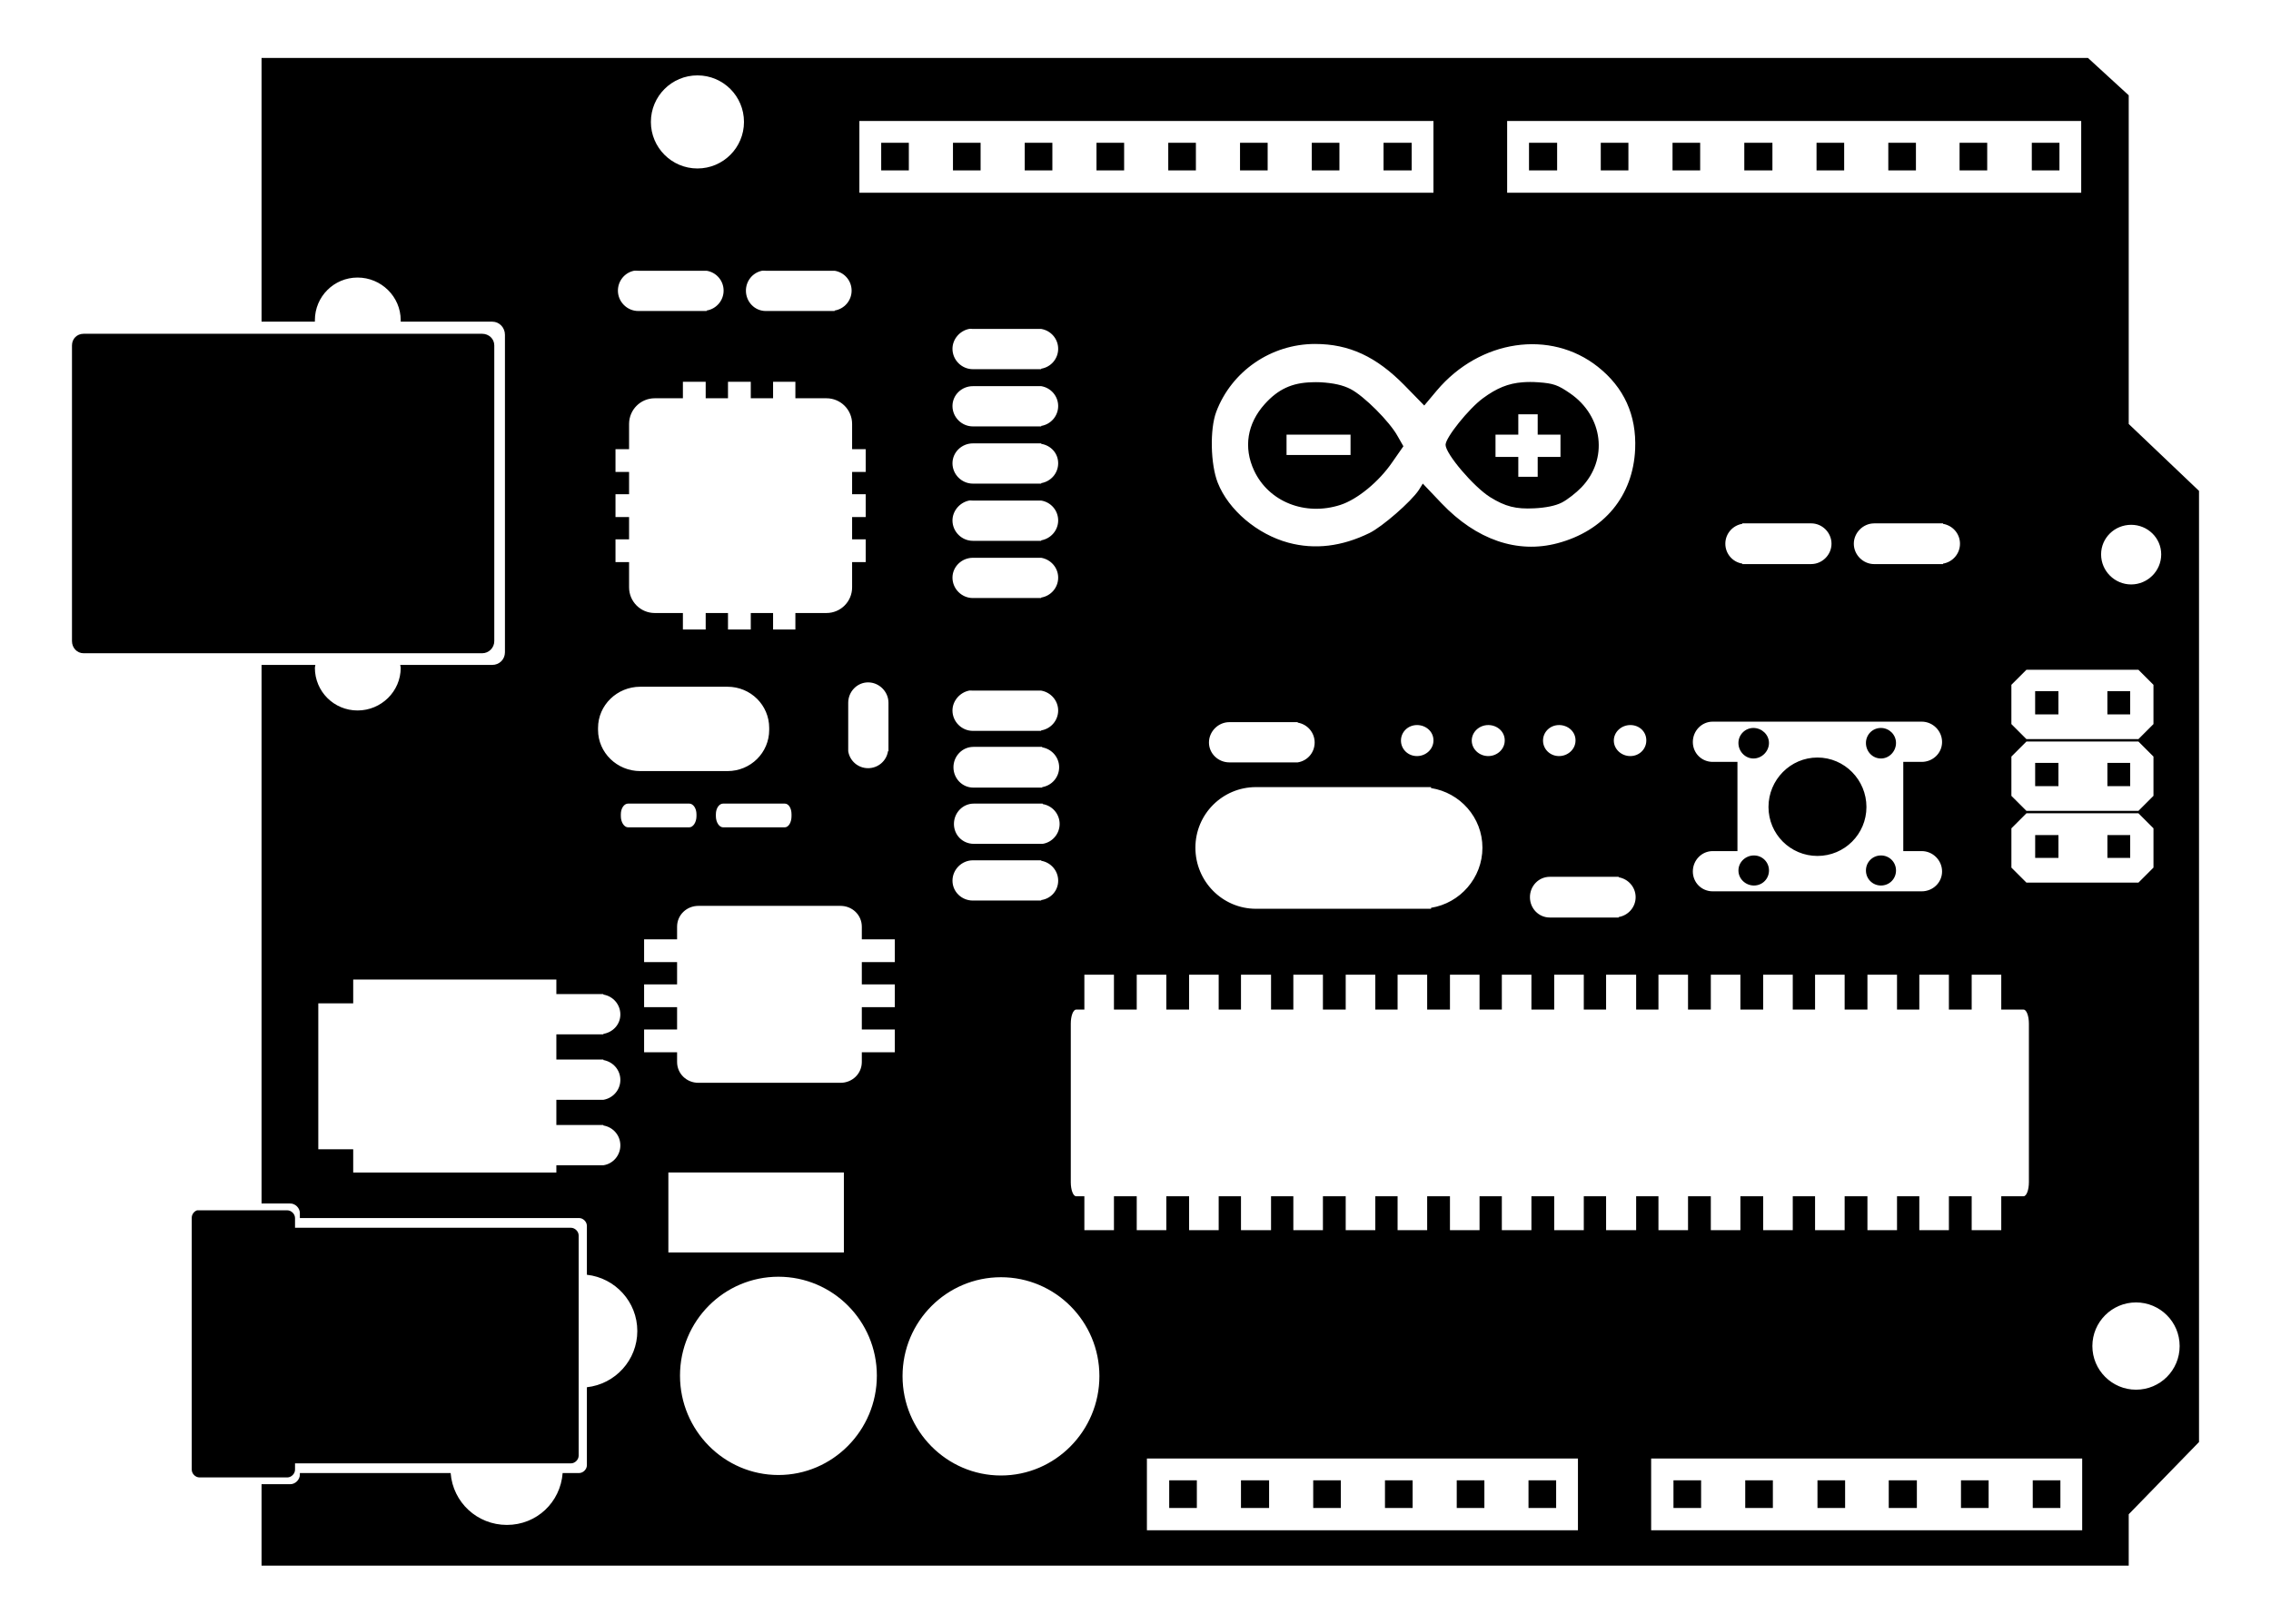 <?xml version="1.0" encoding="UTF-8" standalone="no"?>
<!-- Created with Inkscape (http://www.inkscape.org/) -->

<svg
   xmlns:dc="http://purl.org/dc/elements/1.1/"
   xmlns:cc="http://creativecommons.org/ns#"
   xmlns:rdf="http://www.w3.org/1999/02/22-rdf-syntax-ns#"
   xmlns:svg="http://www.w3.org/2000/svg"
   xmlns="http://www.w3.org/2000/svg"
   xmlns:sodipodi="http://sodipodi.sourceforge.net/DTD/sodipodi-0.dtd"
   xmlns:inkscape="http://www.inkscape.org/namespaces/inkscape"
   width="200"
   height="143"
   id="svg2"
   version="1.1"
   inkscape:version="0.48.4 r9939"
   sodipodi:docname="microcontroller-O.svg">
  <defs
     id="defs4" />
  <sodipodi:namedview
     id="base"
     pagecolor="#ffffff"
     bordercolor="#666666"
     borderopacity="1.0"
     inkscape:pageopacity="0.0"
     inkscape:pageshadow="2"
     inkscape:zoom="5.8811189"
     inkscape:cx="100"
     inkscape:cy="71.5"
     inkscape:document-units="px"
     inkscape:current-layer="layer1"
     showgrid="false"
     inkscape:window-width="1920"
     inkscape:window-height="1058"
     inkscape:window-x="-8"
     inkscape:window-y="-8"
     inkscape:window-maximized="1"
     inkscape:snap-bbox="true"
     inkscape:bbox-nodes="true"
     showguides="true"
     inkscape:guide-bbox="true"
     fit-margin-top="5"
     fit-margin-left="5"
     fit-margin-right="5"
     fit-margin-bottom="5" />
  <g
     inkscape:label="Calque 1"
     inkscape:groupmode="layer"
     id="layer1"
     transform="translate(-253,-405.812)">
    <path
       style="fill:#000000;fill-opacity:1;stroke:none"
       d="m 276.034,410.915 0,23.229 4.697,0 c -0.001,-0.043 0,-0.085 0,-0.128 0,-2.08 1.678,-3.758 3.758,-3.758 2.08,0 3.8,1.678 3.8,3.758 0,0.043 10e-4,0.086 0,0.128 l 8.07,0 c 0.615,0 1.11,0.525 1.11,1.153 l 0,27.968 c 0,0.628 -0.496,1.11 -1.11,1.11 l -8.113,0 c 0.005,0.086 0.043,0.169 0.043,0.256 0,2.083 -1.717,3.758 -3.8,3.758 -2.083,0 -3.758,-1.674 -3.758,-3.758 0,-0.087 0.037,-0.17 0.043,-0.256 l -4.74,0 0,47.439 2.519,0 c 0.45,-0.01 0.864,0.404 0.854,0.854 l 0,0.427 24.595,0 c 0.357,0.004 0.679,0.327 0.683,0.683 l 0,4.313 c 2.496,0.276 4.441,2.386 4.441,4.953 0,2.568 -1.945,4.678 -4.441,4.953 l 0,6.875 c -0.004,0.357 -0.327,0.679 -0.683,0.683 l -1.452,0 c -0.193,2.573 -2.284,4.569 -4.91,4.569 -2.621,0 -4.756,-1.996 -4.953,-4.569 l -13.28,0 0,0.128 c 0.01,0.45 -0.404,0.864 -0.854,0.854 l -2.519,0 0,7.174 164.436,0 0,-4.526 6.191,-6.362 0,-83.776 -6.191,-5.893 0,-28.95 -3.587,-3.288 -160.849,0 z m 38.387,1.537 c 2.272,0 4.099,1.833 4.099,4.099 0,2.26 -1.827,4.099 -4.099,4.099 -2.266,0 -4.099,-1.839 -4.099,-4.099 0,-2.266 1.833,-4.099 4.099,-4.099 z m 14.262,4.014 50.556,0 0,6.32 -50.556,0 0,-6.32 z m 57.047,0 50.556,0 0,6.32 -50.556,0 0,-6.32 z m -55.125,1.921 0,2.434 2.434,0 0,-2.434 -2.434,0 z m 6.32,0 0,2.434 2.434,0 0,-2.434 -2.434,0 z m 6.32,0 0,2.434 2.434,0 0,-2.434 -2.434,0 z m 6.32,0 0,2.434 2.434,0 0,-2.434 -2.434,0 z m 6.32,0 0,2.434 2.434,0 0,-2.434 -2.434,0 z m 6.32,0 0,2.434 2.434,0 0,-2.434 -2.434,0 z m 6.32,0 0,2.434 2.434,0 0,-2.434 -2.434,0 z m 6.32,0 0,2.434 2.477,0 0,-2.434 -2.477,0 z m 12.81,0 0,2.434 2.477,0 0,-2.434 -2.477,0 z m 6.32,0 0,2.434 2.434,0 0,-2.434 -2.434,0 z m 6.32,0 0,2.434 2.434,0 0,-2.434 -2.434,0 z m 6.32,0 0,2.434 2.477,0 0,-2.434 -2.477,0 z m 6.362,0 0,2.434 2.434,0 0,-2.434 -2.434,0 z m 6.32,0 0,2.434 2.434,0 0,-2.434 -2.434,0 z m 6.277,0 0,2.434 2.434,0 0,-2.434 -2.434,0 z m 6.362,0 0,2.434 2.434,0 0,-2.434 -2.434,0 z M 308.827,429.66 c 0.115,-0.024 0.262,0 0.384,0 l 6.021,0 c 0.847,0.134 1.494,0.863 1.494,1.751 0,0.882 -0.653,1.616 -1.494,1.751 l 0,0.043 -6.021,0 c -0.981,0 -1.793,-0.812 -1.793,-1.793 0,-0.858 0.601,-1.585 1.409,-1.751 z m 11.273,0 c 0.116,-0.024 0.219,0 0.342,0 l 6.063,0 c 0.847,0.134 1.494,0.863 1.494,1.751 0,0.882 -0.648,1.616 -1.494,1.751 l 0,0.043 -6.063,0 c -0.981,0 -1.751,-0.812 -1.751,-1.793 0,-0.858 0.6,-1.585 1.409,-1.751 z m 18.233,5.124 c 0.115,-0.024 0.22,0 0.342,0 l 6.021,0 c 0.847,0.14 1.494,0.869 1.494,1.751 0,0.888 -0.654,1.617 -1.494,1.751 l 0,0.043 -6.021,0 c -0.981,0 -1.793,-0.812 -1.793,-1.793 0,-0.858 0.646,-1.585 1.452,-1.751 z m -77.969,0.427 c -0.585,0 -1.025,0.44 -1.025,1.025 l 0,26.047 c 0,0.585 0.44,1.067 1.025,1.067 l 35.099,0 c 0.585,0 1.067,-0.482 1.067,-1.067 l 0,-26.047 c 0,-0.585 -0.482,-1.025 -1.067,-1.025 l -35.099,0 z m 108.457,0.897 c 2.992,0 5.382,1.114 7.857,3.629 l 1.751,1.793 1.11,-1.324 c 3.788,-4.486 9.991,-5.4 14.176,-2.092 2.302,1.82 3.418,4.255 3.288,7.259 -0.179,4.103 -2.715,7.188 -6.832,8.284 -3.549,0.945 -7.15,-0.304 -10.205,-3.501 l -1.665,-1.751 -0.342,0.555 c -0.691,1.045 -3.233,3.251 -4.355,3.8 -2.434,1.191 -4.814,1.477 -7.131,0.854 -2.739,-0.737 -5.286,-2.876 -6.234,-5.295 -0.634,-1.618 -0.702,-4.71 -0.128,-6.234 1.347,-3.573 4.822,-5.978 8.711,-5.978 z m -55.68,3.331 2.007,0 0,1.452 1.964,0 0,-1.452 2.007,0 0,1.452 1.964,0 0,-1.452 1.964,0 0,1.452 2.733,0 c 1.253,0 2.263,1.01 2.263,2.263 l 0,2.22 1.196,0 0,2.007 -1.196,0 0,1.964 1.196,0 0,2.007 -1.196,0 0,1.964 1.196,0 0,2.007 -1.196,0 0,2.22 c 0,1.253 -1.01,2.263 -2.263,2.263 l -2.733,0 0,1.452 -1.964,0 0,-1.452 -1.964,0 0,1.452 -2.007,0 0,-1.452 -1.964,0 0,1.452 -2.007,0 0,-1.452 -2.477,0 c -1.253,0 -2.263,-1.01 -2.263,-2.263 l 0,-2.22 -1.196,0 0,-2.007 1.196,0 0,-1.964 -1.196,0 0,-2.007 1.196,0 0,-1.964 -1.196,0 0,-2.007 1.196,0 0,-2.22 c 0,-1.253 1.01,-2.263 2.263,-2.263 l 2.477,0 0,-1.452 z m 55.381,0.043 c -1.723,0.042 -2.952,0.598 -4.142,1.921 -1.547,1.721 -1.882,3.826 -0.939,5.85 1.284,2.757 4.498,4.034 7.601,3.032 1.492,-0.482 3.395,-2.04 4.569,-3.758 l 0.982,-1.409 -0.512,-0.897 c -0.699,-1.271 -2.961,-3.536 -4.142,-4.142 -0.686,-0.352 -1.498,-0.529 -2.647,-0.598 -0.268,-0.016 -0.522,-0.005 -0.769,0 z m 18.574,0 c -1.276,0.095 -2.296,0.521 -3.501,1.409 -1.255,0.924 -3.288,3.462 -3.288,4.099 0,0.797 2.483,3.712 3.928,4.612 1.33,0.827 2.269,1.065 3.886,0.982 1,-0.051 1.862,-0.216 2.434,-0.512 0.485,-0.251 1.26,-0.859 1.708,-1.324 2.389,-2.475 1.931,-6.274 -0.982,-8.284 -1.077,-0.743 -1.463,-0.885 -2.818,-0.982 -0.504,-0.036 -0.941,-0.032 -1.366,0 z m -48.421,0.342 6.021,0 c 0.847,0.14 1.494,0.869 1.494,1.751 0,0.882 -0.654,1.617 -1.494,1.751 l 0,0.043 -6.021,0 c -0.981,0 -1.793,-0.812 -1.793,-1.793 0,-0.981 0.818,-1.751 1.793,-1.751 z m 48.037,2.477 1.708,0 0,1.793 2.007,0 0,1.964 -2.007,0 0,1.751 -1.708,0 0,-1.751 -2.007,0 0,-1.964 2.007,0 0,-1.793 z m -20.41,1.793 5.636,0 0,1.793 -5.636,0 0,-1.793 z m -27.627,0.769 6.021,0 0,0.043 c 0.847,0.134 1.494,0.826 1.494,1.708 0,0.888 -0.654,1.611 -1.494,1.751 l 0,0.043 -6.021,0 c -0.981,0 -1.793,-0.812 -1.793,-1.793 0,-0.969 0.818,-1.751 1.793,-1.751 z m -0.342,5.039 c 0.115,-0.024 0.22,0 0.342,0 l 6.021,0 c 0.847,0.134 1.494,0.863 1.494,1.751 0,0.876 -0.654,1.605 -1.494,1.751 l 0,0.043 -6.021,0 c -0.981,0 -1.793,-0.812 -1.793,-1.793 0,-0.848 0.647,-1.583 1.452,-1.751 z m 68.106,2.007 6.063,0 c 0.975,0 1.793,0.812 1.793,1.793 0,0.981 -0.818,1.793 -1.793,1.793 l -6.063,0 0,-0.043 c -0.847,-0.128 -1.494,-0.863 -1.494,-1.751 0,-0.888 0.654,-1.617 1.494,-1.751 l 0,-0.043 z m 11.614,0 6.063,0 0,0.043 c 0.847,0.14 1.494,0.863 1.494,1.751 0,0.882 -0.648,1.617 -1.494,1.751 l 0,0.043 -6.063,0 c -0.969,0 -1.793,-0.812 -1.793,-1.793 0,-0.975 0.824,-1.793 1.793,-1.793 z m 22.631,0.128 c 1.451,0 2.647,1.153 2.647,2.605 0,1.463 -1.196,2.647 -2.647,2.647 -1.451,0 -2.647,-1.184 -2.647,-2.647 0,-1.451 1.19,-2.605 2.647,-2.605 z m -102.009,2.904 6.021,0 c 0.847,0.146 1.494,0.869 1.494,1.751 0,0.888 -0.654,1.616 -1.494,1.751 l 0,0.043 -6.021,0 c -0.981,0 -1.793,-0.812 -1.793,-1.793 0,-0.969 0.818,-1.751 1.793,-1.751 z m 92.786,9.864 3.459,0 2.946,0 3.459,0 1.324,1.324 0,3.459 -1.324,1.324 -3.459,0 -2.946,0 -3.459,0 -1.324,-1.324 0,-3.459 1.324,-1.324 z m -102.009,1.11 c 0.981,0 1.793,0.824 1.793,1.793 l 0,4.27 -0.043,0 c -0.128,0.852 -0.869,1.494 -1.751,1.494 -0.887,0 -1.616,-0.642 -1.751,-1.494 l 0,-4.27 c 0,-0.969 0.776,-1.793 1.751,-1.793 z m -20.069,0.384 7.686,0 c 2.038,0 3.672,1.62 3.672,3.629 l 0,0.171 c 0,2.009 -1.634,3.629 -3.672,3.629 l -7.686,0 c -2.038,0 -3.715,-1.62 -3.715,-3.629 l 0,-0.171 c 0,-2.009 1.677,-3.629 3.715,-3.629 z m 28.95,0.342 c 0.115,-0.024 0.22,0 0.342,0 l 6.021,0 c 0.847,0.146 1.494,0.881 1.494,1.751 0,0.882 -0.654,1.622 -1.494,1.751 l 0,0.043 -6.021,0 c -0.981,0 -1.793,-0.812 -1.793,-1.793 0,-0.848 0.646,-1.584 1.452,-1.751 z m 93.896,0.043 0,2.05 2.05,0 0,-2.05 -2.05,0 z m 6.362,0 0,2.05 2.007,0 0,-2.05 -2.007,0 z m -34.757,2.69 2.178,0 3.886,0 6.32,0 4.398,0 1.623,0 c 0.981,0 1.793,0.812 1.793,1.793 0,0.981 -0.812,1.751 -1.793,1.751 l -1.623,0 0,7.857 1.623,0 c 0.981,0 1.793,0.812 1.793,1.793 0,0.981 -0.812,1.751 -1.793,1.751 l -1.623,0 -4.398,0 -6.32,0 -3.886,0 -2.178,0 c -0.975,0 -1.751,-0.77 -1.751,-1.751 0,-0.981 0.776,-1.793 1.751,-1.793 l 2.178,0 0,-7.857 -2.178,0 c -0.975,0 -1.751,-0.77 -1.751,-1.751 0,-0.981 0.776,-1.793 1.751,-1.793 z m -42.571,0.043 6.021,0 0,0.043 c 0.858,0.14 1.494,0.875 1.494,1.751 0,0.888 -0.636,1.617 -1.494,1.751 l -6.021,0 c -0.969,0 -1.793,-0.77 -1.793,-1.751 0,-0.981 0.824,-1.793 1.793,-1.793 z m 16.525,0.256 c 0.79,0 1.444,0.577 1.452,1.324 l 0,0.043 c 0,0.751 -0.657,1.366 -1.452,1.366 -0.795,0 -1.409,-0.615 -1.409,-1.366 0,-0.751 0.614,-1.366 1.409,-1.366 z m 6.277,0 c 0.79,0 1.444,0.577 1.452,1.324 l 0,0.043 c 0,0.751 -0.657,1.366 -1.452,1.366 -0.795,0 -1.452,-0.615 -1.452,-1.366 0,-0.751 0.657,-1.366 1.452,-1.366 z m 6.234,0 c 0.79,0 1.444,0.577 1.452,1.324 l 0,0.043 c 0,0.751 -0.657,1.366 -1.452,1.366 -0.795,0 -1.409,-0.615 -1.409,-1.366 0,-0.751 0.614,-1.366 1.409,-1.366 z m 6.277,0 c 0.79,0 1.402,0.577 1.409,1.324 l 0,0.043 c 0,0.751 -0.614,1.366 -1.409,1.366 -0.795,0 -1.452,-0.615 -1.452,-1.366 0,-0.751 0.657,-1.366 1.452,-1.366 z m 10.846,0.256 c -0.73,0 -1.324,0.594 -1.324,1.324 0,0.742 0.594,1.366 1.324,1.366 0.742,0 1.366,-0.631 1.366,-1.366 0,-0.73 -0.619,-1.315 -1.366,-1.324 z m 11.23,0 c -0.748,0 -1.324,0.594 -1.324,1.324 0,0.742 0.57,1.366 1.324,1.366 0.73,0 1.324,-0.631 1.324,-1.366 0,-0.73 -0.588,-1.315 -1.324,-1.324 z m 12.81,1.196 3.459,0 2.946,0 3.459,0 1.324,1.324 0,3.459 -1.324,1.324 -3.459,0 -2.946,0 -3.459,0 -1.324,-1.323 0,-3.459 1.324,-1.324 z m -92.743,0.47 6.063,0 0,0.043 c 0.847,0.14 1.494,0.875 1.494,1.751 0,0.888 -0.654,1.617 -1.494,1.751 l 0,0.043 -6.063,0 c -0.981,0 -1.751,-0.812 -1.751,-1.793 0,-0.975 0.776,-1.793 1.751,-1.793 z m 74.34,0.939 c -2.386,0 -4.313,1.969 -4.313,4.355 0,2.386 1.926,4.313 4.313,4.313 2.386,0 4.313,-1.926 4.313,-4.313 0,-2.386 -1.926,-4.355 -4.313,-4.355 z m 19.172,0.47 0,2.05 2.05,0 0,-2.05 -2.05,0 z m 6.362,0 0,2.05 2.007,0 0,-2.05 -2.007,0 z m -74.98,2.135 15.415,0 0,0.085 c 2.546,0.397 4.526,2.584 4.526,5.252 0,2.669 -1.98,4.892 -4.526,5.295 l 0,0.085 -15.415,0 c -2.955,0 -5.337,-2.414 -5.337,-5.38 0,-2.955 2.383,-5.337 5.337,-5.337 z m -55.296,1.452 5.38,0 c 0.349,0 0.64,0.408 0.64,0.939 l 0,0.171 c 0,0.531 -0.291,0.982 -0.64,0.982 l -5.38,0 c -0.349,0 -0.64,-0.451 -0.64,-0.982 l 0,-0.171 c 0,-0.531 0.291,-0.939 0.64,-0.939 z m 8.369,0 5.423,0 c 0.349,0 0.598,0.408 0.598,0.939 l 0,0.171 c 0,0.531 -0.249,0.982 -0.598,0.982 l -5.423,0 c -0.349,0 -0.64,-0.451 -0.64,-0.982 l 0,-0.171 c 0,-0.531 0.291,-0.939 0.64,-0.939 z m 22.076,0 6.063,0 0,0.043 c 0.847,0.134 1.494,0.869 1.494,1.751 0,0.882 -0.654,1.622 -1.494,1.751 l -6.063,0 c -0.981,0 -1.751,-0.77 -1.751,-1.751 0,-0.981 0.776,-1.793 1.751,-1.793 z m 92.701,0.854 3.459,0 2.946,0 3.459,0 1.324,1.324 0,3.459 -1.324,1.324 -3.459,0 -2.946,0 -3.459,0 -1.324,-1.323 0,-3.459 1.324,-1.324 z m 0.769,1.921 0,2.007 2.05,0 0,-2.007 -2.05,0 z m 6.362,0 0,2.007 2.007,0 0,-2.007 -2.007,0 z m -31.128,1.793 c -0.738,0 -1.366,0.585 -1.366,1.324 0,0.738 0.628,1.324 1.366,1.324 0.738,0 1.324,-0.585 1.324,-1.324 0,-0.738 -0.585,-1.324 -1.324,-1.324 z m 11.187,0 c -0.738,0 -1.324,0.585 -1.324,1.324 0,0.738 0.585,1.324 1.324,1.324 0.738,0 1.324,-0.585 1.324,-1.324 0,-0.738 -0.585,-1.324 -1.324,-1.324 z m -79.976,0.427 6.021,0 0,0.043 c 0.847,0.14 1.494,0.875 1.494,1.751 0,0.893 -0.654,1.591 -1.494,1.708 l 0,0.043 -6.021,0 c -0.981,0 -1.793,-0.77 -1.793,-1.751 0,-0.981 0.818,-1.793 1.793,-1.793 z m 50.812,1.452 6.063,0 0,0.043 c 0.847,0.146 1.494,0.869 1.494,1.751 0,0.882 -0.648,1.61 -1.494,1.751 l 0,0.043 -6.063,0 c -0.987,0 -1.751,-0.807 -1.751,-1.793 0,-0.981 0.764,-1.793 1.751,-1.793 z m -74.98,2.562 12.511,0 c 1.036,0 1.879,0.8 1.879,1.836 l 0,1.11 2.904,0 0,2.007 -2.904,0 0,1.964 2.904,0 0,2.007 -2.904,0 0,1.964 2.904,0 0,2.007 -2.904,0 0,0.854 c 0,1.036 -0.843,1.836 -1.879,1.836 l -12.511,0 c -1.036,0 -1.879,-0.8 -1.879,-1.836 l 0,-0.854 -2.904,0 0,-2.007 2.904,0 0,-1.964 -2.904,0 0,-2.007 2.904,0 0,-1.964 -2.904,0 0,-2.007 2.904,0 0,-1.11 c 0,-1.036 0.843,-1.836 1.879,-1.836 z m 33.989,6.063 2.605,0 0,3.074 2.007,0 0,-3.074 2.605,0 0,3.074 2.007,0 0,-3.074 2.605,0 0,3.074 1.964,0 0,-3.074 2.647,0 0,3.074 1.964,0 0,-3.074 2.605,0 0,3.074 2.007,0 0,-3.074 2.605,0 0,3.074 1.964,0 0,-3.074 2.605,0 0,3.074 2.007,0 0,-3.074 2.605,0 0,3.074 1.964,0 0,-3.074 2.605,0 0,3.074 2.007,0 0,-3.074 2.605,0 0,3.074 1.964,0 0,-3.074 2.647,0 0,3.074 1.964,0 0,-3.074 2.605,0 0,3.074 2.007,0 0,-3.074 2.605,0 0,3.074 2.007,0 0,-3.074 2.605,0 0,3.074 1.964,0 0,-3.074 2.605,0 0,3.074 2.007,0 0,-3.074 2.605,0 0,3.074 1.964,0 0,-3.074 2.605,0 0,3.074 2.007,0 0,-3.074 2.605,0 0,3.074 1.964,0 c 0.262,0 0.47,0.561 0.47,1.238 l 0,13.963 c 0,0.677 -0.208,1.238 -0.47,1.238 l -1.964,0 0,2.989 -2.605,0 0,-2.989 -2.007,0 0,2.989 -2.605,0 0,-2.989 -1.964,0 0,2.989 -2.605,0 0,-2.989 -2.007,0 0,2.989 -2.605,0 0,-2.989 -1.964,0 0,2.989 -2.605,0 0,-2.989 -2.007,0 0,2.989 -2.605,0 0,-2.989 -2.007,0 0,2.989 -2.605,0 0,-2.989 -1.964,0 0,2.989 -2.647,0 0,-2.989 -1.964,0 0,2.989 -2.605,0 0,-2.989 -2.007,0 0,2.989 -2.605,0 0,-2.989 -1.964,0 0,2.989 -2.605,0 0,-2.989 -2.007,0 0,2.989 -2.605,0 0,-2.989 -1.964,0 0,2.989 -2.605,0 0,-2.989 -2.007,0 0,2.989 -2.605,0 0,-2.989 -1.964,0 0,2.989 -2.647,0 0,-2.989 -1.964,0 0,2.989 -2.605,0 0,-2.989 -2.007,0 0,2.989 -2.605,0 0,-2.989 -2.007,0 0,2.989 -2.605,0 0,-2.989 -0.726,0 c -0.262,0 -0.47,-0.561 -0.47,-1.238 l 0,-13.963 c 0,-0.677 0.208,-1.238 0.47,-1.238 l 0.726,0 0,-3.074 z m -64.391,0.427 17.891,0 0,1.281 4.142,0 0,0.043 c 0.852,0.14 1.494,0.869 1.494,1.751 0,0.876 -0.648,1.568 -1.494,1.708 l 0,0.043 -4.142,0 0,2.22 4.142,0 0,0.043 c 0.852,0.152 1.494,0.869 1.494,1.751 0,0.882 -0.648,1.61 -1.494,1.751 l -4.142,0 0,2.22 4.142,0 0,0.043 c 0.852,0.14 1.494,0.863 1.494,1.751 0,0.888 -0.648,1.628 -1.494,1.751 l -4.142,0 0,0.64 -17.891,0 0,-2.05 -3.074,0 0,-12.853 3.074,0 0,-2.092 z m 27.755,16.994 15.457,0 0,7.045 -15.457,0 0,-7.045 z m -41.504,3.331 c -0.282,0.092 -0.484,0.387 -0.47,0.683 l 0,22.161 c 4e-5,0.358 0.325,0.683 0.683,0.683 l 7.729,0 c 0.358,-4e-5 0.683,-0.325 0.683,-0.683 l 0,-0.555 24.296,0 c 0.358,-5e-5 0.683,-0.325 0.683,-0.683 l 0,-19.386 c -4e-5,-0.358 -0.325,-0.683 -0.683,-0.683 l -24.296,0 0,-0.854 c -4e-5,-0.358 -0.325,-0.683 -0.683,-0.683 l -7.729,0 c -0.043,-0.004 -0.086,-0.004 -0.128,0 -0.028,-10e-4 -0.057,-10e-4 -0.085,0 z m 51.197,5.85 c 4.779,0 8.668,3.89 8.668,8.711 0,4.821 -3.889,8.753 -8.668,8.753 -4.779,0 -8.668,-3.933 -8.668,-8.753 0,-4.821 3.889,-8.711 8.668,-8.711 z m 19.599,0.043 c 4.779,0 8.668,3.89 8.668,8.711 0,4.821 -3.889,8.753 -8.668,8.753 -4.779,0 -8.668,-3.933 -8.668,-8.753 0,-4.821 3.889,-8.711 8.668,-8.711 z m 99.959,2.22 c 2.118,0 3.843,1.714 3.843,3.843 0,2.123 -1.708,3.843 -3.843,3.843 -2.112,0 -3.843,-1.719 -3.843,-3.843 0,-2.123 1.725,-3.843 3.843,-3.843 z m -87.107,13.749 37.96,0 0,6.32 -37.96,0 0,-6.32 z m 44.407,0 37.96,0 0,6.32 -37.96,0 0,-6.32 z m -42.443,1.921 0,2.434 2.434,0 0,-2.434 -2.434,0 z m 6.32,0 0,2.434 2.477,0 0,-2.434 -2.477,0 z m 6.362,0 0,2.434 2.434,0 0,-2.434 -2.434,0 z m 6.32,0 0,2.434 2.434,0 0,-2.434 -2.434,0 z m 6.32,0 0,2.434 2.434,0 0,-2.434 -2.434,0 z m 6.32,0 0,2.434 2.434,0 0,-2.434 -2.434,0 z m 12.767,0 0,2.434 2.434,0 0,-2.434 -2.434,0 z m 6.32,0 0,2.434 2.434,0 0,-2.434 -2.434,0 z m 6.362,0 0,2.434 2.434,0 0,-2.434 -2.434,0 z m 6.277,0 0,2.434 2.477,0 0,-2.434 -2.477,0 z m 6.362,0 0,2.434 2.434,0 0,-2.434 -2.434,0 z m 6.32,0 0,2.434 2.434,0 0,-2.434 -2.434,0 z"
       id="path4346"
       inkscape:connector-curvature="0" />
  </g>
</svg>
